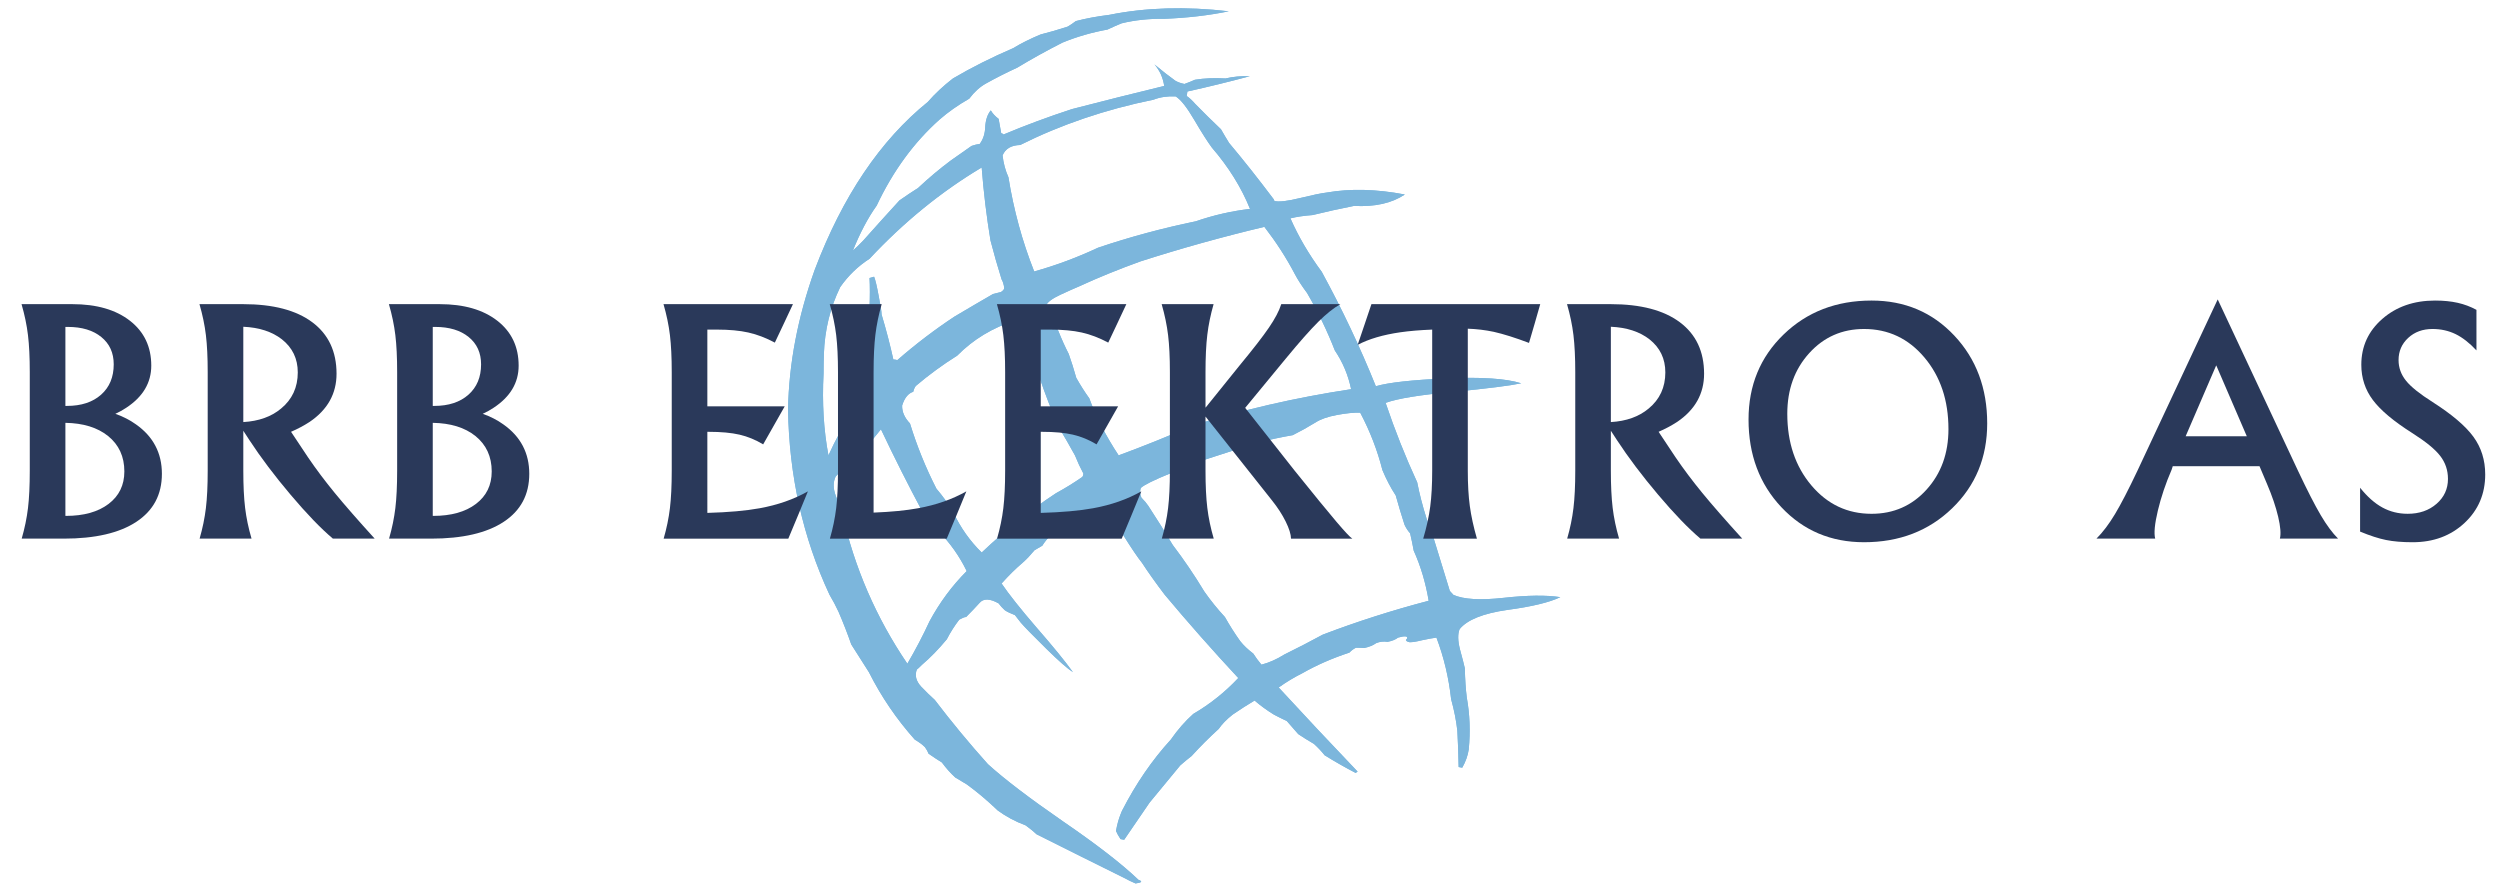 <?xml version="1.0" encoding="utf-8"?>
<!-- Generator: Adobe Illustrator 16.0.0, SVG Export Plug-In . SVG Version: 6.00 Build 0)  -->
<!DOCTYPE svg PUBLIC "-//W3C//DTD SVG 1.1//EN" "http://www.w3.org/Graphics/SVG/1.1/DTD/svg11.dtd">
<svg version="1.1" id="Capa_1" xmlns="http://www.w3.org/2000/svg" xmlns:xlink="http://www.w3.org/1999/xlink" x="0px" y="0px"
	 width="252px" height="90px" viewBox="0 0 252 90" enable-background="new 0 0 252 90" xml:space="preserve">
<g id="surface2" transform="matrix(1,0,0,1,0,-0.5)">
	<path fill="#7CB6DC" d="M84.691,29.444c0.811-1.163,1.797-2.115,2.957-2.86c3.461-3.703,7.23-6.771,11.305-9.202
		c0.197,2.519,0.494,4.973,0.889,7.361c0.352,1.358,0.725,2.662,1.117,3.91c0.131,0.221,0.221,0.506,0.264,0.855
		c0.021,0.131-0.09,0.274-0.328,0.429c-0.264,0.064-0.525,0.131-0.791,0.195c-1.291,0.748-2.586,1.502-3.877,2.27
		c-1.994,1.314-3.92,2.78-5.783,4.403c-0.109-0.066-0.242-0.087-0.395-0.066c-0.307-1.402-0.699-2.914-1.184-4.534
		c0-0.285-0.1-0.909-0.295-1.875c-0.176-0.963-0.328-1.61-0.461-1.938c-0.176,0.087-0.33,0.131-0.461,0.131
		c0.045,0.811,0.045,1.851,0,3.122c-0.02,1.294-0.063,2.377-0.131,3.253c0,0.593,0.088,1.371,0.262,2.334
		c0.178,0.986,0.209,1.743,0.102,2.267c-0.504,0.812-1.117,1.579-1.842,2.3c-0.963,1.469-1.807,3.001-2.531,4.601
		c-0.48-2.539-0.645-5.289-0.492-8.246c0-0.681,0.012-1.348,0.033-2.005C83.135,33.737,83.686,31.503,84.691,29.444 M84.232,48.536
		c0.439-0.524,0.996-0.996,1.676-1.412c0.986-1.053,1.949-2.169,2.891-3.353c1.338,2.827,2.75,5.63,4.24,8.414
		c0.307,0.459,0.646,0.985,1.018,1.579c0.176,0.151,0.363,0.251,0.561,0.295c1.16,1.184,2.104,2.519,2.826,4.008
		c-1.469,1.469-2.719,3.155-3.748,5.063c-0.656,1.423-1.402,2.848-2.234,4.272c-3.154-4.645-5.344-9.707-6.572-15.184
		c-0.174-0.46-0.395-1.053-0.656-1.774C83.971,49.72,83.971,49.085,84.232,48.536 M96.096,52.151
		c-0.482-0.832-1.053-1.631-1.709-2.398c-1.074-2.103-1.963-4.295-2.662-6.573c-0.547-0.57-0.811-1.173-0.789-1.808
		c0.242-0.768,0.613-1.227,1.117-1.381c0.066-0.262,0.154-0.46,0.264-0.591c1.314-1.117,2.707-2.136,4.172-3.055
		c1.623-1.643,3.584-2.827,5.885-3.551c0.723,1.928,1.523,3.836,2.398,5.718c0.547,1.623,1.193,3.299,1.938,5.03
		c0.594,0.986,1.141,1.938,1.645,2.857c0.264,0.657,0.549,1.271,0.855,1.841c-0.023,0.222-0.088,0.353-0.199,0.396
		c-0.787,0.547-1.643,1.073-2.563,1.577c-2.541,1.666-5.039,3.658-7.494,5.981C97.773,55.034,96.818,53.687,96.096,52.151
		 M109.799,40.649c-0.459-0.634-0.896-1.325-1.314-2.069c-0.238-0.855-0.494-1.654-0.756-2.398
		c-0.371-0.724-0.723-1.502-1.053-2.334c-0.131-0.285-0.348-0.714-0.656-1.281c-0.307-0.57-0.504-0.986-0.59-1.25
		c0.131-0.349,0.623-0.721,1.479-1.117c0.854-0.396,1.469-0.667,1.84-0.821c1.949-0.899,4.021-1.741,6.211-2.532
		c4.098-1.314,8.26-2.475,12.488-3.481c1.184,1.533,2.203,3.109,3.055,4.732c0.309,0.59,0.725,1.237,1.25,1.938
		c1.094,1.884,2.027,3.813,2.795,5.784c0.811,1.204,1.357,2.508,1.643,3.91c-5.631,0.855-10.965,2.083-16.006,3.682
		c-2.455,1.073-4.93,2.069-7.428,2.988C111.484,44.472,110.5,42.556,109.799,40.649 M114.992,49.687
		c0.328-0.306,1.324-0.799,2.992-1.479c1.686-0.657,2.813-1.106,3.383-1.345c1.885-0.614,3.682-1.194,5.389-1.744
		c1.229-0.306,2.412-0.557,3.551-0.755c0.746-0.372,1.51-0.801,2.301-1.281c0.504-0.329,1.225-0.583,2.168-0.757
		c0.941-0.174,1.719-0.251,2.334-0.229c0.984,1.861,1.73,3.79,2.236,5.782c0.393,0.942,0.842,1.797,1.344,2.564
		c0.285,1.029,0.584,2.016,0.889,2.958c0.154,0.328,0.34,0.613,0.561,0.854c0.15,0.657,0.271,1.238,0.359,1.741
		c0.701,1.556,1.207,3.242,1.512,5.061c-3.68,0.965-7.24,2.103-10.68,3.417c-1.205,0.657-2.5,1.327-3.877,2.005
		c-0.768,0.483-1.537,0.822-2.301,1.02c-0.33-0.396-0.604-0.768-0.822-1.117c-0.525-0.396-0.965-0.811-1.314-1.25
		c-0.549-0.765-1.063-1.576-1.545-2.432c-0.766-0.831-1.457-1.687-2.07-2.562c-1.008-1.667-2.072-3.232-3.188-4.701
		c-0.766-1.292-1.588-2.606-2.465-3.944c-0.176-0.262-0.406-0.536-0.691-0.821C114.904,50.323,114.883,49.994,114.992,49.687
		 M126.002,21.557c-1.865,0.218-3.682,0.634-5.457,1.248c-3.396,0.701-6.682,1.589-9.857,2.662c-2.104,0.986-4.25,1.785-6.441,2.398
		c-1.205-3.045-2.07-6.21-2.596-9.497c-0.307-0.681-0.504-1.412-0.592-2.203c0.285-0.678,0.875-1.029,1.775-1.05
		c4.117-2.059,8.598-3.582,13.439-4.568c0.68-0.264,1.426-0.372,2.234-0.329c0.506,0.306,1.129,1.094,1.873,2.365
		c0.746,1.271,1.338,2.203,1.775,2.793C123.842,17.329,125.123,19.388,126.002,21.557 M79.434,41.768
		c0.109,6.704,1.502,12.924,4.174,18.666c0.35,0.591,0.658,1.173,0.92,1.74c0.482,1.12,0.908,2.214,1.281,3.287
		c0.594,0.921,1.184,1.851,1.777,2.793c1.246,2.478,2.793,4.744,4.631,6.804c0.418,0.241,0.758,0.493,1.02,0.755
		c0.174,0.241,0.295,0.462,0.361,0.657c0.439,0.308,0.889,0.604,1.348,0.889c0.416,0.569,0.865,1.073,1.348,1.512
		c0.438,0.262,0.822,0.493,1.15,0.69c1.029,0.745,2.07,1.62,3.123,2.629c0.832,0.614,1.773,1.117,2.824,1.51
		c0.482,0.353,0.844,0.647,1.086,0.889c0.721,0.352,2.232,1.106,4.533,2.267c2.301,1.141,3.779,1.875,4.438,2.203
		c0.221,0.131,0.559,0.296,1.02,0.493c0.633-0.087,0.734-0.208,0.295-0.362c-1.643-1.576-4.172-3.538-7.592-5.882
		c-3.395-2.344-5.926-4.272-7.59-5.784c-1.885-2.103-3.672-4.262-5.357-6.476c-0.395-0.349-0.855-0.798-1.379-1.345
		c-0.506-0.55-0.648-1.12-0.43-1.71c0.131-0.11,0.295-0.262,0.494-0.46c0.854-0.724,1.699-1.589,2.531-2.596
		c0.348-0.68,0.764-1.338,1.248-1.972c0.328-0.177,0.559-0.265,0.689-0.265c0.482-0.482,0.932-0.952,1.348-1.412
		c0.393-0.482,1.041-0.472,1.939,0.034c0.154,0.218,0.361,0.449,0.623,0.688c0.221,0.154,0.561,0.318,1.02,0.493
		c0.197,0.265,0.395,0.516,0.59,0.757c0.396,0.46,1.24,1.325,2.533,2.596c1.291,1.271,2.201,2.069,2.727,2.398
		c-0.789-1.094-2.004-2.586-3.646-4.468c-1.643-1.907-2.826-3.396-3.551-4.47c0.701-0.788,1.424-1.502,2.17-2.136
		c0.352-0.309,0.734-0.714,1.15-1.217c0.262-0.154,0.525-0.306,0.787-0.46c0.197-0.328,0.449-0.646,0.758-0.952
		c0.195-0.044,0.402-0.101,0.623-0.165c0.219-0.11,0.406-0.295,0.559-0.56c0.352-0.043,0.713-0.131,1.086-0.262
		c0.57-0.526,1.16-0.952,1.773-1.281c0.352-0.177,0.68-0.298,0.986-0.361c0.174,0,0.449,0.097,0.82,0.295
		c0.242,0.218,0.768,0.976,1.578,2.267c0.811,1.294,1.434,2.214,1.873,2.761c0.613,0.941,1.369,2.005,2.268,3.188
		c2.344,2.804,4.822,5.609,7.428,8.413c-1.338,1.423-2.848,2.629-4.535,3.615c-0.811,0.722-1.568,1.587-2.27,2.596
		c-1.881,2.059-3.514,4.437-4.895,7.132c-0.045,0.064-0.098,0.195-0.166,0.394c-0.197,0.482-0.348,1.042-0.459,1.677
		c0.111,0.262,0.262,0.536,0.459,0.821l0.363,0.066c0.832-1.206,1.686-2.454,2.563-3.748c0.984-1.204,2.016-2.452,3.09-3.746
		c0.373-0.329,0.756-0.647,1.15-0.952c0.854-0.942,1.764-1.852,2.727-2.727c0.33-0.483,0.799-0.966,1.412-1.448
		c0.768-0.524,1.502-0.996,2.203-1.412c0.613,0.526,1.262,0.996,1.939,1.412c0.371,0.197,0.811,0.418,1.314,0.657
		c0.395,0.438,0.777,0.878,1.15,1.314c0.416,0.285,0.941,0.613,1.578,0.985c0.393,0.353,0.754,0.734,1.084,1.15
		c1.029,0.637,2.068,1.228,3.121,1.777l0.199-0.134c-2.74-2.868-5.391-5.694-7.955-8.478c0.768-0.547,1.566-1.03,2.4-1.446
		c1.422-0.811,3.002-1.502,4.732-2.071c0.174-0.195,0.393-0.359,0.656-0.493c0.35,0,0.625,0.013,0.822,0.033
		c0.504-0.107,0.908-0.271,1.215-0.493c0.371-0.153,0.758-0.197,1.15-0.131c0.461-0.087,0.811-0.23,1.053-0.426
		c0.701-0.197,1.008-0.164,0.918,0.098c-0.15,0.175-0.074,0.295,0.232,0.362c0.24,0.021,0.666-0.044,1.281-0.198
		c0.613-0.131,1.096-0.218,1.445-0.262c0.746,1.972,1.24,4.041,1.479,6.211c0.309,1.116,0.516,2.18,0.627,3.186
		c0.063,1.163,0.107,2.378,0.131,3.648l0.361,0.067c0.35-0.614,0.566-1.228,0.656-1.841c0.176-1.798,0.109-3.538-0.197-5.226
		c-0.109-0.878-0.174-1.863-0.197-2.957c-0.088-0.396-0.252-1.03-0.492-1.908c-0.219-0.875-0.232-1.553-0.033-2.036
		c0.768-0.941,2.377-1.589,4.83-1.938c2.455-0.329,4.229-0.758,5.322-1.284c-1.422-0.218-3.316-0.195-5.684,0.066
		c-2.367,0.263-4.064,0.165-5.094-0.295c-0.131-0.131-0.252-0.265-0.361-0.396c-0.547-1.774-1.094-3.559-1.645-5.355
		c-0.262-0.701-0.492-1.338-0.689-1.907c-0.416-1.315-0.732-2.54-0.953-3.68c-1.184-2.564-2.244-5.237-3.186-8.018
		c1.203-0.439,3.504-0.811,6.9-1.119c3.395-0.329,5.652-0.614,6.768-0.853c-1.531-0.483-4.041-0.647-7.525-0.493
		c-3.482,0.152-5.857,0.416-7.129,0.789c-1.578-3.923-3.396-7.767-5.455-11.536c-1.295-1.753-2.346-3.548-3.156-5.389
		c0.635-0.154,1.381-0.265,2.234-0.329c1.338-0.329,2.729-0.637,4.174-0.922c2.104,0.11,3.813-0.272,5.127-1.15
		c-2.869-0.547-5.498-0.614-7.887-0.195c-0.549,0.064-1.445,0.251-2.695,0.557c-1.248,0.308-2.104,0.406-2.563,0.295l-0.066-0.165
		c-1.514-2.015-3.012-3.91-4.502-5.684c-0.285-0.459-0.559-0.919-0.82-1.381c-0.922-0.875-1.787-1.73-2.6-2.563
		c-0.305-0.352-0.59-0.613-0.852-0.788c0.02-0.154,0.043-0.308,0.064-0.459c2.082-0.462,4.184-0.976,6.311-1.545
		c-0.922-0.023-1.744,0.054-2.465,0.231c-1.117-0.067-2.146-0.023-3.088,0.131c-0.285,0.131-0.637,0.272-1.053,0.426
		c-0.354-0.064-0.658-0.175-0.92-0.329c-0.613-0.437-1.314-0.986-2.105-1.643c0.527,0.593,0.855,1.314,0.986,2.169
		c-3.066,0.744-6.168,1.522-9.299,2.333c-2.412,0.789-4.713,1.643-6.902,2.563c-0.043-0.087-0.121-0.131-0.23-0.131
		c-0.107-0.547-0.195-1.03-0.262-1.446c-0.352-0.264-0.613-0.549-0.789-0.855c-0.328,0.396-0.516,0.942-0.559,1.644
		c-0.021,0.701-0.209,1.281-0.559,1.741c-0.24,0.023-0.516,0.09-0.82,0.197c-0.682,0.483-1.381,0.976-2.105,1.479
		c-1.117,0.832-2.211,1.753-3.287,2.76c-0.59,0.372-1.215,0.791-1.871,1.25c-1.184,1.292-2.4,2.64-3.648,4.042
		c-0.373,0.395-0.725,0.734-1.053,1.019c0.725-1.797,1.523-3.31,2.4-4.534c1.643-3.484,3.756-6.377,6.342-8.678
		c0.879-0.765,1.875-1.466,2.99-2.103c0.504-0.678,1.074-1.194,1.711-1.543c0.986-0.549,2.025-1.076,3.121-1.579
		c1.49-0.899,3.012-1.741,4.568-2.529c1.445-0.593,2.957-1.029,4.533-1.314c0.461-0.221,0.934-0.429,1.416-0.626
		c1.334-0.329,2.779-0.48,4.336-0.459c2.279-0.087,4.436-0.339,6.475-0.755c-4.338-0.503-8.359-0.385-12.063,0.362
		c-1.227,0.151-2.344,0.359-3.35,0.624c-0.285,0.218-0.561,0.406-0.822,0.557c-0.941,0.308-1.85,0.57-2.729,0.791
		c-1.051,0.437-1.973,0.896-2.76,1.378c-2.189,0.942-4.219,1.962-6.08,3.058c-0.963,0.745-1.807,1.533-2.531,2.364
		c-4.797,3.88-8.598,9.521-11.402,16.925C80.42,32.456,79.521,37.144,79.434,41.768"/>
	<path fill="#7CB6DC" d="M84.691,29.444c0.811-1.163,1.797-2.115,2.957-2.86c3.461-3.703,7.23-6.771,11.305-9.202
		c0.197,2.519,0.494,4.973,0.889,7.361c0.352,1.358,0.725,2.662,1.117,3.91c0.131,0.221,0.221,0.506,0.264,0.855
		c0.021,0.131-0.09,0.274-0.328,0.429c-0.264,0.064-0.525,0.131-0.791,0.195c-1.291,0.748-2.586,1.502-3.877,2.27
		c-1.994,1.314-3.92,2.78-5.783,4.403l-0.395-0.066c-0.307-1.402-0.699-2.914-1.184-4.534c0-0.285-0.1-0.909-0.295-1.875
		c-0.176-0.963-0.328-1.61-0.461-1.938c-0.219,0.044-0.373,0.087-0.461,0.131c0.045,0.811,0.045,1.851,0,3.122
		c-0.02,1.294-0.063,2.377-0.131,3.253c0,0.593,0.088,1.371,0.262,2.334c0.178,0.986,0.209,1.743,0.102,2.267
		c-0.504,0.812-1.117,1.579-1.842,2.3c-0.963,1.469-1.807,3.001-2.531,4.601c-0.48-2.539-0.645-5.289-0.492-8.246
		c0-0.681,0.012-1.348,0.033-2.005C83.135,33.737,83.686,31.503,84.691,29.444 M84.232,48.536c0.439-0.524,0.996-0.996,1.676-1.412
		c0.986-1.053,1.949-2.169,2.891-3.353c1.338,2.827,2.75,5.63,4.24,8.414c0.307,0.459,0.646,0.985,1.018,1.579
		c0.176,0.151,0.363,0.251,0.561,0.295c1.16,1.184,2.104,2.519,2.826,4.008c-1.469,1.469-2.719,3.155-3.748,5.063
		c-0.656,1.423-1.402,2.848-2.234,4.272c-3.154-4.645-5.344-9.707-6.572-15.184c-0.174-0.46-0.395-1.053-0.656-1.774
		C83.971,49.72,83.971,49.085,84.232,48.536 M96.096,52.151c-0.482-0.832-1.053-1.631-1.709-2.398
		c-1.074-2.103-1.963-4.295-2.662-6.573c-0.547-0.57-0.811-1.173-0.789-1.808c0.242-0.768,0.613-1.227,1.117-1.381
		c0.066-0.262,0.154-0.46,0.264-0.591c1.314-1.117,2.707-2.136,4.172-3.055c1.623-1.643,3.584-2.827,5.885-3.551
		c0.723,1.928,1.523,3.836,2.398,5.718c0.547,1.623,1.193,3.299,1.938,5.03c0.594,0.986,1.141,1.938,1.645,2.857
		c0.264,0.657,0.549,1.271,0.855,1.841c-0.023,0.222-0.088,0.353-0.199,0.396c-0.787,0.547-1.643,1.073-2.563,1.577
		c-2.541,1.666-5.039,3.658-7.494,5.981C97.773,55.034,96.818,53.687,96.096,52.151 M109.799,40.649
		c-0.459-0.634-0.896-1.325-1.314-2.069c-0.238-0.855-0.494-1.654-0.756-2.398c-0.371-0.724-0.723-1.502-1.053-2.334
		c-0.131-0.285-0.348-0.714-0.656-1.281c-0.307-0.57-0.504-0.986-0.59-1.25c0.131-0.349,0.623-0.721,1.479-1.117
		c0.854-0.396,1.469-0.667,1.84-0.821c1.949-0.899,4.021-1.741,6.211-2.532c4.098-1.314,8.26-2.475,12.488-3.481
		c1.184,1.533,2.203,3.109,3.055,4.732c0.309,0.59,0.725,1.237,1.25,1.938c1.094,1.884,2.027,3.813,2.795,5.784
		c0.811,1.204,1.357,2.508,1.643,3.91c-5.631,0.855-10.965,2.083-16.006,3.682c-2.455,1.073-4.93,2.069-7.428,2.988
		C111.484,44.472,110.5,42.556,109.799,40.649 M114.992,49.687c0.328-0.306,1.324-0.799,2.992-1.479
		c1.686-0.657,2.813-1.106,3.383-1.345c1.885-0.614,3.682-1.194,5.389-1.744c1.229-0.306,2.412-0.557,3.551-0.755
		c0.746-0.372,1.51-0.801,2.301-1.281c0.504-0.329,1.225-0.583,2.168-0.757c0.941-0.174,1.719-0.251,2.334-0.229
		c0.984,1.861,1.73,3.79,2.236,5.782c0.393,0.942,0.842,1.797,1.344,2.564c0.285,1.029,0.584,2.016,0.889,2.958
		c0.154,0.328,0.34,0.613,0.561,0.854c0.15,0.657,0.271,1.238,0.359,1.741c0.701,1.556,1.207,3.242,1.512,5.061
		c-3.68,0.965-7.24,2.103-10.68,3.417c-1.205,0.657-2.5,1.327-3.877,2.005c-0.768,0.483-1.537,0.822-2.301,1.02
		c-0.33-0.396-0.604-0.768-0.822-1.117c-0.525-0.396-0.965-0.811-1.314-1.25c-0.549-0.765-1.063-1.576-1.545-2.432
		c-0.766-0.831-1.457-1.687-2.07-2.562c-1.008-1.667-2.072-3.232-3.188-4.701c-0.766-1.292-1.588-2.606-2.465-3.944
		c-0.176-0.262-0.406-0.536-0.691-0.821C114.904,50.323,114.883,49.994,114.992,49.687 M126.002,21.557
		c-1.865,0.218-3.682,0.634-5.457,1.248c-3.396,0.701-6.682,1.589-9.857,2.662c-2.104,0.986-4.25,1.785-6.441,2.398
		c-1.205-3.045-2.07-6.21-2.596-9.497c-0.307-0.681-0.504-1.412-0.592-2.203c0.285-0.678,0.875-1.029,1.775-1.05
		c4.117-2.059,8.598-3.582,13.439-4.568c0.68-0.264,1.426-0.372,2.234-0.329c0.506,0.306,1.129,1.094,1.873,2.365
		c0.746,1.271,1.338,2.203,1.775,2.793C123.842,17.329,125.123,19.388,126.002,21.557 M79.434,41.768
		c0.109,6.704,1.502,12.924,4.174,18.666c0.35,0.591,0.658,1.173,0.92,1.74c0.482,1.12,0.908,2.214,1.281,3.287
		c0.594,0.921,1.184,1.851,1.777,2.793c1.246,2.478,2.793,4.744,4.631,6.804c0.418,0.241,0.758,0.493,1.02,0.755
		c0.174,0.241,0.295,0.462,0.361,0.657c0.439,0.308,0.889,0.604,1.348,0.889c0.416,0.569,0.865,1.073,1.348,1.512
		c0.438,0.262,0.822,0.493,1.15,0.69c1.029,0.745,2.07,1.62,3.123,2.629c0.832,0.614,1.773,1.117,2.824,1.51
		c0.482,0.353,0.844,0.647,1.086,0.889c0.721,0.352,2.232,1.106,4.533,2.267c2.301,1.141,3.779,1.875,4.438,2.203
		c0.221,0.131,0.559,0.296,1.02,0.493c0.633-0.087,0.734-0.208,0.295-0.362c-1.643-1.576-4.172-3.538-7.592-5.882
		c-3.395-2.344-5.926-4.272-7.59-5.784c-1.885-2.103-3.672-4.262-5.357-6.476c-0.395-0.349-0.855-0.798-1.379-1.345
		c-0.506-0.55-0.648-1.12-0.43-1.71c0.111-0.067,0.275-0.219,0.494-0.46c0.854-0.724,1.699-1.589,2.531-2.596
		c0.348-0.68,0.764-1.338,1.248-1.972c0.371-0.221,0.602-0.308,0.689-0.265c0.482-0.482,0.932-0.952,1.348-1.412
		c0.393-0.482,1.041-0.472,1.939,0.034c0.154,0.218,0.361,0.449,0.623,0.688c0.221,0.154,0.561,0.318,1.02,0.493
		c0.197,0.265,0.395,0.516,0.59,0.757c0.396,0.46,1.24,1.325,2.533,2.596c1.291,1.271,2.201,2.069,2.727,2.398
		c-0.789-1.094-2.004-2.586-3.646-4.468c-1.643-1.907-2.826-3.396-3.551-4.47c0.701-0.788,1.424-1.502,2.17-2.136
		c0.352-0.309,0.734-0.714,1.15-1.217c0.262-0.154,0.525-0.306,0.787-0.46c0.197-0.328,0.449-0.646,0.758-0.952l0.623-0.165
		c0.219-0.11,0.406-0.295,0.559-0.56c0.352-0.043,0.713-0.131,1.086-0.262c0.57-0.526,1.16-0.952,1.773-1.281
		c0.352-0.177,0.68-0.298,0.986-0.361c0.174,0,0.449,0.097,0.82,0.295c0.242,0.218,0.768,0.976,1.578,2.267
		c0.811,1.294,1.434,2.214,1.873,2.761c0.613,0.941,1.369,2.005,2.268,3.188c2.344,2.804,4.822,5.609,7.428,8.413
		c-1.338,1.423-2.848,2.629-4.535,3.615c-0.811,0.722-1.568,1.587-2.27,2.596c-1.881,2.059-3.514,4.437-4.895,7.132l-0.166,0.394
		c-0.197,0.482-0.348,1.042-0.459,1.677c0.111,0.262,0.262,0.536,0.459,0.821l0.363,0.066c0.832-1.206,1.686-2.454,2.563-3.748
		c0.984-1.204,2.016-2.452,3.09-3.746c0.373-0.329,0.756-0.647,1.15-0.952c0.854-0.942,1.764-1.852,2.727-2.727
		c0.33-0.483,0.799-0.966,1.412-1.448c0.768-0.524,1.502-0.996,2.203-1.412c0.613,0.526,1.262,0.996,1.939,1.412
		c0.371,0.197,0.811,0.418,1.314,0.657c0.395,0.438,0.777,0.878,1.15,1.314c0.416,0.285,0.941,0.613,1.578,0.985
		c0.393,0.353,0.754,0.734,1.084,1.15c1.029,0.637,2.068,1.228,3.121,1.777l0.199-0.134c-2.74-2.868-5.391-5.694-7.955-8.478
		c0.768-0.547,1.566-1.03,2.4-1.446c1.422-0.811,3.002-1.502,4.732-2.071c0.174-0.195,0.393-0.359,0.656-0.493
		c0.35,0,0.625,0.013,0.822,0.033c0.504-0.107,0.908-0.271,1.215-0.493c0.371-0.153,0.758-0.197,1.15-0.131
		c0.461-0.087,0.811-0.23,1.053-0.426c0.701-0.197,1.008-0.164,0.918,0.098c-0.217,0.154-0.141,0.274,0.232,0.362
		c0.24,0.021,0.666-0.044,1.281-0.198c0.613-0.131,1.096-0.218,1.445-0.262c0.746,1.972,1.24,4.041,1.479,6.211
		c0.309,1.116,0.516,2.18,0.627,3.186c0.063,1.163,0.107,2.378,0.131,3.648l0.361,0.067c0.35-0.614,0.566-1.228,0.656-1.841
		c0.176-1.798,0.109-3.538-0.197-5.226c-0.109-0.878-0.174-1.863-0.197-2.957c-0.088-0.396-0.252-1.03-0.492-1.908
		c-0.219-0.875-0.232-1.553-0.033-2.036c0.768-0.941,2.377-1.589,4.83-1.938c2.455-0.329,4.229-0.758,5.322-1.284
		c-1.422-0.218-3.316-0.195-5.684,0.066c-2.367,0.263-4.064,0.165-5.094-0.295l-0.361-0.396c-0.547-1.774-1.094-3.559-1.645-5.355
		c-0.262-0.701-0.492-1.338-0.689-1.907c-0.416-1.315-0.732-2.54-0.953-3.68c-1.184-2.564-2.244-5.237-3.186-8.018
		c1.203-0.439,3.504-0.811,6.9-1.119c3.395-0.329,5.652-0.614,6.768-0.853c-1.531-0.483-4.041-0.647-7.525-0.493
		c-3.482,0.152-5.857,0.416-7.129,0.789c-1.578-3.923-3.396-7.767-5.455-11.536c-1.295-1.753-2.346-3.548-3.156-5.389
		c0.635-0.154,1.381-0.265,2.234-0.329c1.338-0.329,2.729-0.637,4.174-0.922c2.104,0.11,3.813-0.272,5.127-1.15
		c-2.869-0.547-5.498-0.614-7.887-0.195c-0.549,0.064-1.445,0.251-2.695,0.557c-1.248,0.308-2.104,0.406-2.563,0.295l-0.066-0.165
		c-1.514-2.015-3.012-3.91-4.502-5.684c-0.285-0.459-0.559-0.919-0.82-1.381c-0.922-0.875-1.787-1.73-2.6-2.563
		c-0.305-0.352-0.59-0.613-0.852-0.788c0.02-0.154,0.043-0.308,0.064-0.459c2.082-0.462,4.184-0.976,6.311-1.545
		c-0.922-0.023-1.744,0.054-2.465,0.231c-1.117-0.067-2.146-0.023-3.088,0.131c-0.285,0.131-0.637,0.272-1.053,0.426
		c-0.396-0.087-0.701-0.198-0.92-0.329c-0.613-0.437-1.314-0.986-2.105-1.643c0.527,0.593,0.855,1.314,0.986,2.169
		c-3.066,0.744-6.168,1.522-9.299,2.333c-2.412,0.789-4.713,1.643-6.902,2.563l-0.23-0.131c-0.107-0.547-0.195-1.03-0.262-1.446
		c-0.352-0.264-0.613-0.549-0.789-0.855c-0.328,0.396-0.516,0.942-0.559,1.644c-0.021,0.701-0.209,1.281-0.559,1.741
		c-0.24,0.023-0.516,0.09-0.82,0.197c-0.682,0.483-1.381,0.976-2.105,1.479c-1.117,0.832-2.211,1.753-3.287,2.76
		c-0.59,0.372-1.215,0.791-1.871,1.25c-1.184,1.292-2.4,2.64-3.648,4.042c-0.373,0.395-0.725,0.734-1.053,1.019
		c0.725-1.797,1.523-3.31,2.4-4.534c1.643-3.484,3.756-6.377,6.342-8.678c0.879-0.765,1.875-1.466,2.99-2.103
		c0.504-0.678,1.074-1.194,1.711-1.543c0.986-0.549,2.025-1.076,3.121-1.579c1.49-0.899,3.012-1.741,4.568-2.529
		c1.445-0.593,2.957-1.029,4.533-1.314c0.461-0.221,0.934-0.429,1.416-0.626c1.334-0.329,2.779-0.48,4.336-0.459
		c2.279-0.087,4.436-0.339,6.475-0.755c-4.338-0.503-8.359-0.385-12.063,0.362c-1.227,0.151-2.344,0.359-3.35,0.624
		c-0.285,0.218-0.561,0.406-0.822,0.557c-0.941,0.308-1.85,0.57-2.729,0.791c-1.051,0.437-1.973,0.896-2.76,1.378
		c-2.189,0.942-4.219,1.962-6.08,3.058c-0.963,0.745-1.807,1.533-2.531,2.364c-4.797,3.88-8.598,9.521-11.402,16.925
		C80.42,32.456,79.521,37.144,79.434,41.768"/>
	<path fill="#7CB6DC" d="M112.035,2.363l-0.363,0.164L112.035,2.363"/>
</g>
<g id="surface4">
	<g enable-background="new    ">
		<path fill="#2A395A" d="M3.001,47.447v-9.94c0-1.479-0.06-2.72-0.181-3.726s-0.337-2.046-0.649-3.123h2.625h2.489
			c2.443,0,4.382,0.558,5.814,1.674c1.433,1.116,2.149,2.625,2.149,4.525c0,1.729-0.845,3.147-2.534,4.253
			c-0.332,0.221-0.694,0.422-1.086,0.604c0.774,0.271,1.463,0.624,2.066,1.056c1.75,1.227,2.625,2.891,2.625,4.993
			c0,2.092-0.857,3.703-2.572,4.834c-1.715,1.132-4.156,1.697-7.323,1.697H4.796H2.187c0.302-1.046,0.513-2.071,0.634-3.077
			C2.941,50.223,3.001,48.966,3.001,47.447z M6.592,40.916h0.15c1.448,0,2.597-0.377,3.447-1.131
			c0.85-0.754,1.274-1.774,1.274-3.062c0-1.156-0.417-2.074-1.252-2.752c-0.834-0.679-1.96-1.018-3.378-1.018H6.592V40.916z
			 M6.592,52.002h0.045c1.81,0,3.246-0.401,4.307-1.206c1.061-0.805,1.591-1.896,1.591-3.273c0-1.498-0.548-2.69-1.644-3.575
			c-1.066-0.854-2.499-1.297-4.299-1.327V52.002z"/>
		<path fill="#2A395A" d="M20.936,47.447v-9.94c0-1.479-0.06-2.72-0.181-3.726s-0.337-2.046-0.649-3.123h2.625h1.78
			c3.017,0,5.339,0.608,6.969,1.825c1.629,1.217,2.443,2.946,2.443,5.189c0,2.011-0.905,3.63-2.715,4.857
			c-0.573,0.372-1.197,0.704-1.871,0.996l1.705,2.564c0.814,1.196,1.714,2.396,2.7,3.597c0.985,1.202,2.328,2.738,4.027,4.608
			h-4.213c-1.216-1.025-2.636-2.499-4.259-4.42c-1.624-1.92-3.008-3.756-4.153-5.505l-0.618-0.95v4.028
			c0,1.488,0.06,2.735,0.181,3.74c0.121,1.006,0.337,2.042,0.649,3.107h-2.61h-2.625c0.302-1.046,0.513-2.071,0.634-3.077
			C20.876,50.213,20.936,48.955,20.936,47.447z M24.526,42.545c1.559-0.091,2.825-0.543,3.801-1.358
			c1.126-0.925,1.689-2.142,1.689-3.65c0-1.378-0.533-2.489-1.599-3.333c-0.996-0.774-2.293-1.197-3.892-1.267V42.545z"/>
		<path fill="#2A395A" d="M40.032,47.447v-9.94c0-1.479-0.06-2.72-0.181-3.726s-0.337-2.046-0.649-3.123h2.625h2.489
			c2.443,0,4.382,0.558,5.814,1.674c1.433,1.116,2.149,2.625,2.149,4.525c0,1.729-0.845,3.147-2.534,4.253
			c-0.332,0.221-0.694,0.422-1.086,0.604c0.774,0.271,1.463,0.624,2.066,1.056c1.75,1.227,2.625,2.891,2.625,4.993
			c0,2.092-0.857,3.703-2.572,4.834c-1.715,1.132-4.156,1.697-7.323,1.697h-1.629h-2.609c0.302-1.046,0.513-2.071,0.634-3.077
			C39.972,50.223,40.032,48.966,40.032,47.447z M43.622,40.916h0.15c1.448,0,2.597-0.377,3.447-1.131
			c0.85-0.754,1.274-1.774,1.274-3.062c0-1.156-0.417-2.074-1.252-2.752c-0.834-0.679-1.96-1.018-3.378-1.018h-0.241V40.916z
			 M43.622,52.002h0.045c1.81,0,3.246-0.401,4.307-1.206c1.061-0.805,1.591-1.896,1.591-3.273c0-1.498-0.548-2.69-1.644-3.575
			c-1.066-0.854-2.499-1.297-4.299-1.327V52.002z"/>
		<path fill="#2A395A" d="M66.896,54.295c0.302-1.046,0.513-2.071,0.633-3.077c0.121-1.005,0.182-2.263,0.182-3.771v-9.94
			c0-1.479-0.061-2.72-0.182-3.726c-0.12-1.005-0.337-2.046-0.648-3.123h4.42h8.628l-0.905,1.931l-0.92,1.946
			c-0.905-0.482-1.795-0.822-2.67-1.018s-1.931-0.294-3.168-0.294h-0.965v7.738h7.798l-1.086,1.916l-1.086,1.916
			c-0.765-0.462-1.559-0.789-2.383-0.98c-0.825-0.191-1.86-0.286-3.107-0.286h-0.136V51.7c2.132-0.06,3.887-0.216,5.264-0.467
			c1.83-0.332,3.454-0.9,4.872-1.705l-0.98,2.384l-0.995,2.383h-8.16H66.896z"/>
		<path fill="#2A395A" d="M83.654,54.295c0.302-1.046,0.513-2.071,0.634-3.077c0.12-1.005,0.181-2.263,0.181-3.771v-9.94
			c0-1.479-0.061-2.72-0.181-3.726c-0.121-1.005-0.338-2.046-0.649-3.123h2.61h2.624c-0.302,1.056-0.513,2.084-0.634,3.084
			c-0.12,1.001-0.181,2.255-0.181,3.764V51.67c1.78-0.069,3.273-0.216,4.479-0.437c1.83-0.332,3.454-0.9,4.872-1.705l-0.98,2.384
			l-0.995,2.383h-7.376H83.654z"/>
		<path fill="#2A395A" d="M100.503,54.295c0.302-1.046,0.513-2.071,0.633-3.077c0.121-1.005,0.182-2.263,0.182-3.771v-9.94
			c0-1.479-0.061-2.72-0.182-3.726c-0.12-1.005-0.337-2.046-0.648-3.123h4.42h8.628l-0.905,1.931l-0.92,1.946
			c-0.905-0.482-1.795-0.822-2.67-1.018s-1.931-0.294-3.168-0.294h-0.965v7.738h7.798l-1.086,1.916l-1.086,1.916
			c-0.765-0.462-1.559-0.789-2.383-0.98c-0.825-0.191-1.86-0.286-3.107-0.286h-0.136V51.7c2.132-0.06,3.887-0.216,5.264-0.467
			c1.83-0.332,3.454-0.9,4.872-1.705l-0.98,2.384l-0.995,2.383h-8.16H100.503z"/>
		<path fill="#2A395A" d="M121.515,47.447c0,1.488,0.06,2.735,0.181,3.74c0.12,1.006,0.337,2.042,0.648,3.107h-2.609h-2.625
			c0.302-1.046,0.514-2.071,0.634-3.077c0.121-1.005,0.181-2.263,0.181-3.771v-9.94c0-1.479-0.06-2.717-0.181-3.718
			c-0.12-1-0.337-2.044-0.648-3.13h2.609h2.625c-0.302,1.056-0.514,2.087-0.634,3.092c-0.121,1.005-0.181,2.257-0.181,3.756v3.575
			h0.015l3.428-4.253c1.348-1.629,2.33-2.896,2.948-3.801c0.619-0.905,1.033-1.694,1.245-2.368h2.978h2.977
			c-0.684,0.392-1.428,0.988-2.232,1.788s-1.891,2.029-3.258,3.688l-4.103,4.978l4.992,6.335c1.94,2.413,3.339,4.123,4.193,5.128
			c0.854,1.006,1.393,1.579,1.614,1.72h-3.081h-3.096c-0.011-0.442-0.188-1.016-0.536-1.72c-0.347-0.703-0.802-1.407-1.364-2.111
			l-6.72-8.477V47.447z"/>
		<path fill="#2A395A" d="M144.365,47.452V33.223c-1.247,0.05-2.318,0.141-3.213,0.271c-1.74,0.251-3.173,0.674-4.299,1.267
			l0.693-2.044l0.694-2.059h7.919h9.096l-0.559,1.954l-0.573,1.953c-1.388-0.523-2.569-0.895-3.544-1.116
			c-0.855-0.181-1.73-0.287-2.625-0.317v14.32c0,1.366,0.068,2.552,0.204,3.557s0.374,2.101,0.716,3.286h-2.7h-2.715
			c0.342-1.155,0.578-2.235,0.709-3.24S144.365,48.849,144.365,47.452z"/>
		<path fill="#2A395A" d="M158.786,47.447v-9.94c0-1.479-0.061-2.72-0.182-3.726c-0.12-1.005-0.337-2.046-0.648-3.123h2.625h1.779
			c3.017,0,5.34,0.608,6.969,1.825s2.443,2.946,2.443,5.189c0,2.011-0.904,3.63-2.715,4.857c-0.573,0.372-1.196,0.704-1.87,0.996
			l1.704,2.564c0.814,1.196,1.715,2.396,2.7,3.597c0.985,1.202,2.328,2.738,4.027,4.608h-4.213c-1.216-1.025-2.636-2.499-4.259-4.42
			c-1.623-1.92-3.008-3.756-4.153-5.505l-0.618-0.95v4.028c0,1.488,0.061,2.735,0.181,3.74c0.121,1.006,0.337,2.042,0.648,3.107
			h-2.609h-2.624c0.302-1.046,0.513-2.071,0.633-3.077C158.726,50.213,158.786,48.955,158.786,47.447z M162.376,42.545
			c1.559-0.091,2.825-0.543,3.801-1.358c1.126-0.925,1.689-2.142,1.689-3.65c0-1.378-0.533-2.489-1.599-3.333
			c-0.996-0.774-2.293-1.197-3.892-1.267V42.545z"/>
		<path fill="#2A395A" d="M179.571,51.135c-2.213-2.348-3.318-5.297-3.318-8.847c0-3.439,1.179-6.297,3.537-8.575
			c2.357-2.278,5.312-3.417,8.861-3.417c3.349,0,6.129,1.176,8.341,3.529c2.213,2.353,3.318,5.305,3.318,8.854
			c0,3.429-1.179,6.282-3.537,8.56c-2.357,2.278-5.316,3.417-8.876,3.417C184.559,54.657,181.783,53.483,179.571,51.135z
			 M194.194,49.355c1.474-1.624,2.21-3.658,2.21-6.102c0-2.896-0.807-5.302-2.421-7.217s-3.643-2.874-6.086-2.874
			c-2.213,0-4.056,0.812-5.528,2.436c-1.474,1.624-2.21,3.663-2.21,6.117c0,2.886,0.807,5.287,2.421,7.203
			c1.614,1.915,3.638,2.873,6.071,2.873C190.874,51.791,192.722,50.979,194.194,49.355z"/>
		<path fill="#2A395A" d="M215.455,47.447l8.085-17.256h0.011l8.085,17.256c0.936,1.98,1.699,3.474,2.293,4.479
			c0.593,1.006,1.177,1.795,1.75,2.368h-2.933h-2.933c0.12-0.473,0.063-1.209-0.174-2.21c-0.236-1-0.606-2.089-1.108-3.266
			l-0.772-1.825h-8.744l-0.112,0.348c-0.604,1.397-1.066,2.77-1.388,4.117c-0.322,1.348-0.412,2.293-0.271,2.836h-2.953h-2.968
			c0.643-0.644,1.267-1.468,1.87-2.474S214.55,49.357,215.455,47.447z M220.312,43.978h6.167l-3.075-7.134h-0.016L220.312,43.978z"
			/>
		<path fill="#2A395A" d="M249.627,35.32c-0.704-0.754-1.407-1.302-2.11-1.645c-0.703-0.341-1.477-0.513-2.321-0.513
			c-0.984,0-1.801,0.299-2.448,0.897c-0.648,0.599-0.973,1.345-0.973,2.24c0,0.764,0.252,1.458,0.755,2.082
			c0.492,0.613,1.383,1.327,2.67,2.142c1.951,1.247,3.323,2.414,4.118,3.5s1.192,2.353,1.192,3.801c0,1.961-0.694,3.59-2.082,4.887
			c-1.389,1.298-3.133,1.946-5.235,1.946c-1.046,0-1.94-0.076-2.686-0.227c-0.744-0.15-1.614-0.433-2.609-0.845v-4.42
			c0.725,0.905,1.474,1.569,2.248,1.991c0.775,0.423,1.625,0.634,2.551,0.634c1.167,0,2.136-0.334,2.905-1.003
			s1.154-1.506,1.154-2.512c0-0.875-0.262-1.648-0.784-2.322c-0.513-0.664-1.432-1.418-2.758-2.263
			c-1.91-1.207-3.251-2.328-4.024-3.363c-0.779-1.036-1.169-2.223-1.169-3.56c0-1.85,0.705-3.391,2.117-4.623
			s3.184-1.848,5.313-1.848c0.854,0,1.615,0.075,2.283,0.226c0.669,0.151,1.299,0.387,1.893,0.709V35.32z"/>
	</g>
</g>
</svg>
